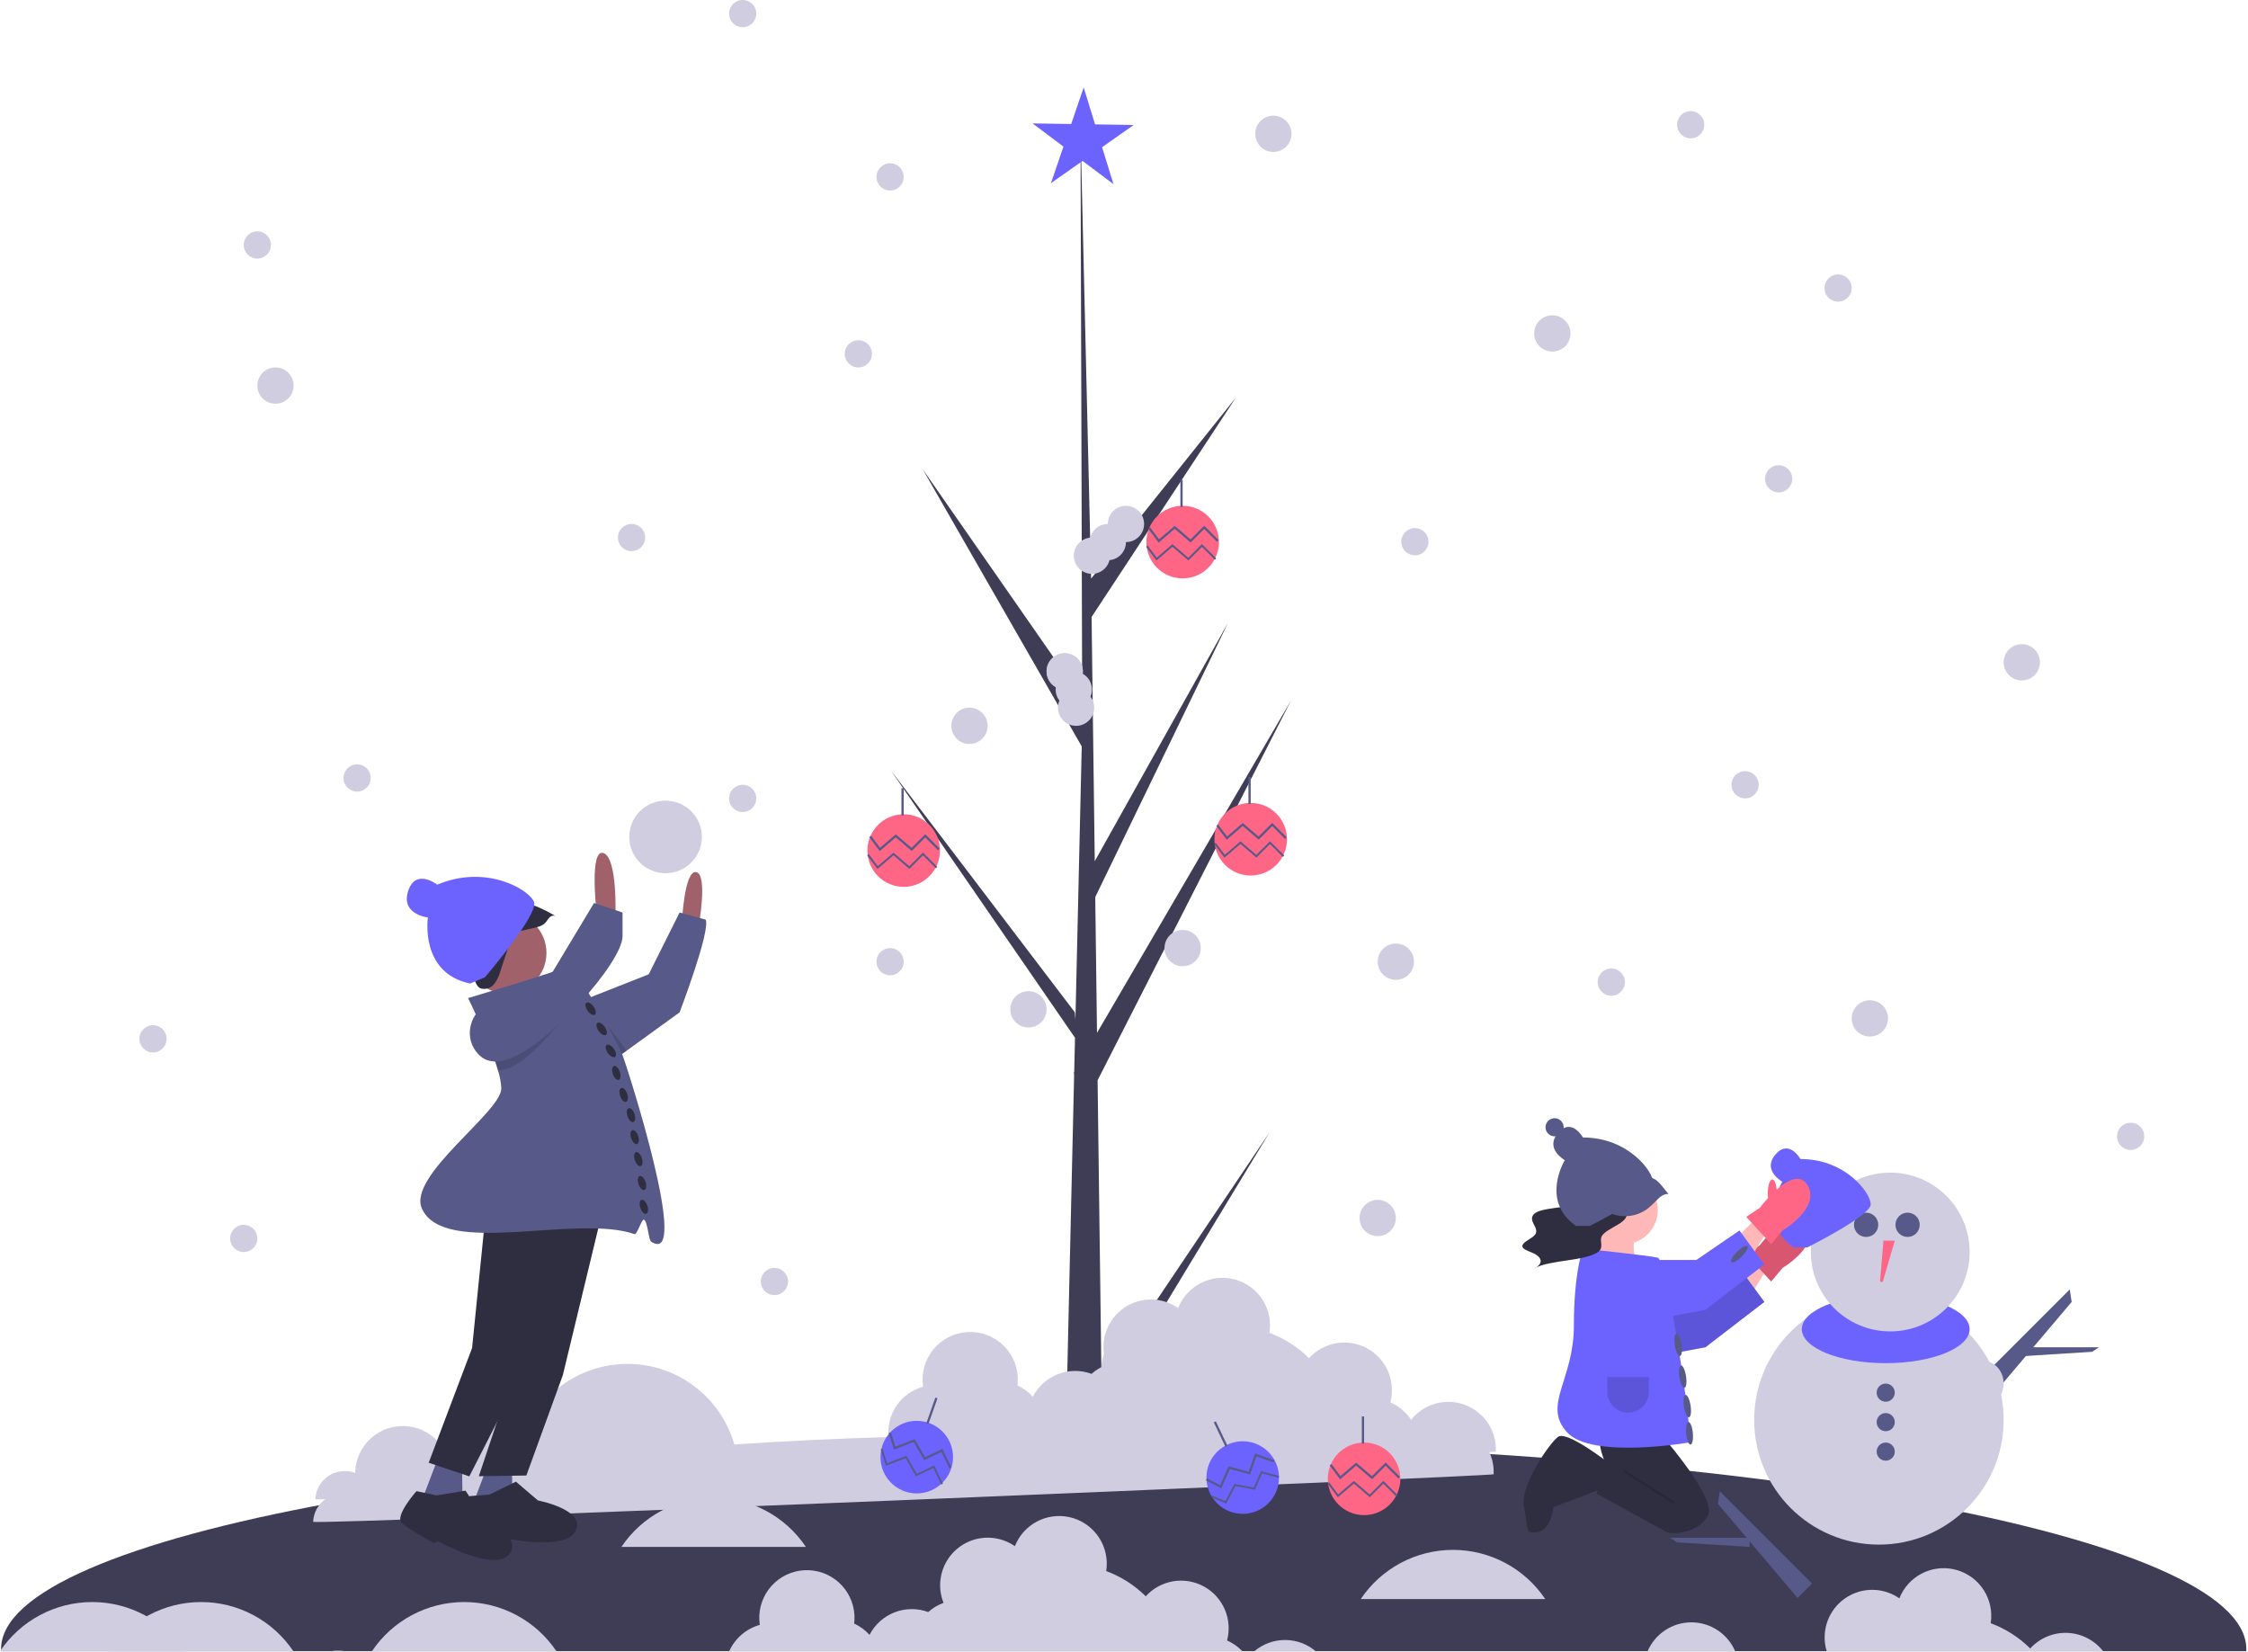 <svg width="498" height="366" viewBox="0 0 498 366" fill="none" xmlns="http://www.w3.org/2000/svg">
<path d="M354.25 272.539L351.261 283.137H363.519C361.768 278.95 361.321 274.974 362.838 271.316L354.25 272.539Z" fill="#FFB8B8"/>
<path d="M497.627 365.256C497.627 365.422 497.622 365.593 497.612 365.758H0.251C0.241 365.593 0.236 365.422 0.236 365.256C0.236 340.04 111.581 319.602 248.931 319.602C386.282 319.602 497.627 340.04 497.627 365.256Z" fill="#3F3D56"/>
<path d="M416.235 342.144C431.496 342.144 443.868 329.773 443.868 314.512C443.868 299.251 431.496 286.879 416.235 286.879C400.974 286.879 388.603 299.251 388.603 314.512C388.603 329.773 400.974 342.144 416.235 342.144Z" fill="#D0CDE1"/>
<path d="M417.743 301.951C428.009 301.951 436.332 298.577 436.332 294.415C436.332 290.253 428.009 286.879 417.743 286.879C407.476 286.879 399.153 290.253 399.153 294.415C399.153 298.577 407.476 301.951 417.743 301.951Z" fill="#6C63FF"/>
<path d="M418.748 294.917C428.459 294.917 436.332 287.044 436.332 277.333C436.332 267.621 428.459 259.748 418.748 259.748C409.036 259.748 401.163 267.621 401.163 277.333C401.163 287.044 409.036 294.917 418.748 294.917Z" fill="#D0CDE1"/>
<path d="M413.399 273.993C414.884 273.993 416.089 272.789 416.089 271.303C416.089 269.818 414.884 268.613 413.399 268.613C411.913 268.613 410.709 269.818 410.709 271.303C410.709 272.789 411.913 273.993 413.399 273.993Z" fill="#575A89"/>
<path d="M422.589 273.993C424.074 273.993 425.279 272.789 425.279 271.303C425.279 269.818 424.074 268.613 422.589 268.613C421.103 268.613 419.899 269.818 419.899 271.303C419.899 272.789 421.103 273.993 422.589 273.993Z" fill="#575A89"/>
<path d="M417.24 274.82L416.506 283.629C416.499 283.71 416.523 283.791 416.572 283.856C416.622 283.92 416.693 283.964 416.773 283.979C416.853 283.994 416.936 283.979 417.005 283.936C417.074 283.893 417.125 283.827 417.148 283.749L419.752 274.82L417.24 274.82Z" fill="#FF6584"/>
<path d="M401.42 350.761L398.223 353.958L380.564 333.102L380.992 330.332L401.42 350.761Z" fill="#575A89"/>
<path d="M387.598 340.637V342.647L371.521 341.642L370.013 340.637H387.598Z" fill="#575A89"/>
<path d="M400.158 311.498C402.655 311.498 404.68 309.248 404.68 306.473C404.68 303.699 402.655 301.449 400.158 301.449C397.661 301.449 395.636 303.699 395.636 306.473C395.636 309.248 397.661 311.498 400.158 311.498Z" fill="#D0CDE1"/>
<path d="M438.084 306.046L441.281 309.243L458.94 288.387L458.513 285.617L438.084 306.046Z" fill="#575A89"/>
<path d="M447.385 298.434V300.443L463.462 299.438L464.969 298.434H447.385Z" fill="#575A89"/>
<path d="M439.346 311.498C441.844 311.498 443.868 309.248 443.868 306.473C443.868 303.699 441.844 301.449 439.346 301.449C436.849 301.449 434.825 303.699 434.825 306.473C434.825 309.248 436.849 311.498 439.346 311.498Z" fill="#D0CDE1"/>
<path d="M417.743 310.492C418.852 310.492 419.752 309.592 419.752 308.482C419.752 307.372 418.852 306.473 417.743 306.473C416.633 306.473 415.733 307.372 415.733 308.482C415.733 309.592 416.633 310.492 417.743 310.492Z" fill="#575A89"/>
<path d="M417.743 317.023C418.852 317.023 419.752 316.123 419.752 315.014C419.752 313.904 418.852 313.004 417.743 313.004C416.633 313.004 415.733 313.904 415.733 315.014C415.733 316.123 416.633 317.023 417.743 317.023Z" fill="#575A89"/>
<path d="M417.743 323.554C418.852 323.554 419.752 322.655 419.752 321.545C419.752 320.435 418.852 319.535 417.743 319.535C416.633 319.535 415.733 320.435 415.733 321.545C415.733 322.655 416.633 323.554 417.743 323.554Z" fill="#575A89"/>
<path d="M330.886 326.566C330.991 324.338 330.387 322.135 329.16 320.272C327.934 318.41 326.149 316.984 324.061 316.2C321.973 315.416 319.691 315.315 317.542 315.91C315.393 316.505 313.488 317.766 312.1 319.512C310.98 317.803 309.387 316.455 307.516 315.632C308.119 313.348 307.938 310.927 307.002 308.758C306.065 306.589 304.428 304.797 302.352 303.669C300.276 302.541 297.882 302.143 295.552 302.538C293.223 302.933 291.094 304.099 289.506 305.848C287.015 303.379 284.025 301.472 280.737 300.254C281.143 297.688 280.587 295.062 279.175 292.88C277.764 290.699 275.597 289.115 273.09 288.433C270.583 287.75 267.912 288.018 265.59 289.183C263.268 290.349 261.458 292.331 260.507 294.749C258.648 293.456 256.421 292.796 254.156 292.867C251.892 292.939 249.711 293.739 247.937 295.148C246.163 296.557 244.89 298.5 244.308 300.689C243.725 302.878 243.864 305.197 244.703 307.302C243.459 307.76 242.313 308.448 241.324 309.331C238.91 308.442 236.255 308.465 233.859 309.398C231.462 310.33 229.488 312.106 228.31 314.392C227.355 313.333 226.195 312.478 224.901 311.879C224.932 311.621 224.964 311.363 224.976 311.099C225.046 309.627 224.806 308.158 224.273 306.785C223.74 305.411 222.926 304.165 221.882 303.126C220.838 302.086 219.589 301.277 218.213 300.75C216.838 300.223 215.367 299.989 213.896 300.065C212.425 300.14 210.986 300.523 209.672 301.189C208.358 301.854 207.197 302.787 206.266 303.928C205.334 305.069 204.651 306.392 204.262 307.813C203.873 309.233 203.785 310.72 204.005 312.176C201.615 312.827 199.535 314.306 198.135 316.348C196.735 318.391 196.106 320.865 196.361 323.328C184.521 323.675 173.102 324.23 162.19 324.98C160.846 320.276 158.132 316.079 154.393 312.924C150.654 309.77 146.059 307.8 141.196 307.267C136.333 306.735 131.422 307.663 127.088 309.933C122.755 312.204 119.196 315.714 116.866 320.015C115.039 318.632 112.811 317.882 110.519 317.878C108.228 317.875 105.997 318.617 104.165 319.994C102.334 321.371 101 323.307 100.367 325.509C99.733 327.712 99.835 330.06 100.655 332.2C100.177 332.286 99.702 332.372 99.228 332.459C99.245 332.284 99.271 332.112 99.279 331.934C99.345 330.549 99.137 329.165 98.667 327.86C98.198 326.555 97.476 325.356 96.542 324.331C95.609 323.305 94.482 322.474 93.227 321.884C91.972 321.294 90.614 320.958 89.228 320.894C87.843 320.83 86.459 321.039 85.155 321.51C83.851 321.982 82.652 322.705 81.628 323.64C80.604 324.575 79.774 325.702 79.186 326.958C78.598 328.213 78.263 329.573 78.2 330.958C78.195 331.067 78.203 331.174 78.202 331.283C77.237 330.916 76.2 330.784 75.174 330.896C74.149 331.009 73.164 331.363 72.302 331.929C71.44 332.496 70.724 333.259 70.214 334.155C69.704 335.052 69.413 336.057 69.366 337.087C69.328 337.914 330.867 326.976 330.886 326.566Z" fill="#D0CDE1"/>
<path d="M3.738 169.205C3.753 169.159 3.768 169.112 3.782 169.066C3.776 169.087 3.768 169.106 3.762 169.126L3.738 169.205Z" fill="#2F2E41"/>
<path d="M244.022 306.175L281.235 250.836L244.098 312.128L244.175 318.355C241.459 318.376 238.769 318.331 236.105 318.219L237.95 238.175L237.9 237.557L237.968 237.438L238.144 229.874L197.392 170.707L238.096 224.213L238.241 225.812L239.635 165.335L204.436 103.992L239.735 154.711L239.367 29.419L239.367 29.002L239.379 29.412L241.716 128.159L273.796 88.048L241.821 136.666L242.521 190.761L272.041 137.966L242.63 198.714L243.019 228.794L285.95 155.251L243.15 239.287L244.022 306.175Z" fill="#3F3D56"/>
<path d="M235.868 152.734C238.088 152.734 239.888 150.934 239.888 148.715C239.888 146.495 238.088 144.695 235.868 144.695C233.649 144.695 231.849 146.495 231.849 148.715C231.849 150.934 233.649 152.734 235.868 152.734Z" fill="#D0CDE1"/>
<path d="M261.994 214.029C264.214 214.029 266.013 212.229 266.013 210.01C266.013 207.79 264.214 205.99 261.994 205.99C259.774 205.99 257.975 207.79 257.975 210.01C257.975 212.229 259.774 214.029 261.994 214.029Z" fill="#D0CDE1"/>
<path d="M227.83 227.593C230.05 227.593 231.849 225.794 231.849 223.574C231.849 221.354 230.05 219.555 227.83 219.555C225.61 219.555 223.811 221.354 223.811 223.574C223.811 225.794 225.61 227.593 227.83 227.593Z" fill="#D0CDE1"/>
<path d="M214.767 164.793C216.987 164.793 218.787 162.993 218.787 160.773C218.787 158.553 216.987 156.754 214.767 156.754C212.548 156.754 210.748 158.553 210.748 160.773C210.748 162.993 212.548 164.793 214.767 164.793Z" fill="#D0CDE1"/>
<path d="M241.897 152.733C241.897 152.021 241.708 151.321 241.348 150.706C240.988 150.091 240.471 149.583 239.85 149.234C239.945 148.51 239.841 147.775 239.549 147.107C239.258 146.438 238.79 145.862 238.196 145.439C237.601 145.016 236.903 144.763 236.176 144.707C235.449 144.651 234.721 144.794 234.068 145.12C233.416 145.447 232.865 145.944 232.475 146.56C232.084 147.176 231.868 147.886 231.85 148.615C231.833 149.344 232.014 150.064 232.374 150.698C232.734 151.332 233.261 151.856 233.896 152.214C233.824 152.734 233.857 153.264 233.992 153.772C234.128 154.279 234.364 154.754 234.686 155.169C234.406 155.819 234.303 156.532 234.386 157.235C234.47 157.938 234.738 158.607 235.162 159.173C235.587 159.739 236.154 160.183 236.806 160.46C237.457 160.737 238.17 160.838 238.873 160.751C239.575 160.664 240.243 160.393 240.807 159.965C241.371 159.538 241.813 158.969 242.087 158.316C242.361 157.663 242.457 156.95 242.367 156.247C242.277 155.545 242.003 154.879 241.572 154.317C241.787 153.817 241.898 153.278 241.897 152.733V152.733Z" fill="#D0CDE1"/>
<path d="M249.434 112.039C248.368 112.039 247.345 112.463 246.592 113.216C245.838 113.97 245.414 114.992 245.414 116.058C244.52 116.059 243.652 116.358 242.947 116.907C242.242 117.456 241.741 118.225 241.522 119.092C240.788 119.16 240.088 119.429 239.497 119.868C238.905 120.307 238.446 120.901 238.17 121.584C237.893 122.266 237.809 123.012 237.928 123.739C238.046 124.466 238.362 125.147 238.841 125.706C239.32 126.266 239.944 126.683 240.644 126.912C241.344 127.141 242.093 127.174 242.811 127.006C243.528 126.838 244.185 126.476 244.71 125.959C245.236 125.443 245.609 124.792 245.79 124.078C246.786 123.985 247.712 123.523 248.386 122.783C249.06 122.043 249.433 121.078 249.434 120.078C250.5 120.078 251.522 119.654 252.276 118.9C253.029 118.147 253.453 117.124 253.453 116.058C253.453 114.992 253.029 113.97 252.276 113.216C251.522 112.463 250.5 112.039 249.434 112.039V112.039Z" fill="#D0CDE1"/>
<path d="M164.526 179.865C166.191 179.865 167.54 178.515 167.54 176.85C167.54 175.186 166.191 173.836 164.526 173.836C162.861 173.836 161.511 175.186 161.511 176.85C161.511 178.515 162.861 179.865 164.526 179.865Z" fill="#D0CDE1"/>
<path d="M197.182 216.039C198.847 216.039 200.197 214.689 200.197 213.024C200.197 211.359 198.847 210.01 197.182 210.01C195.518 210.01 194.168 211.359 194.168 213.024C194.168 214.689 195.518 216.039 197.182 216.039Z" fill="#D0CDE1"/>
<path d="M343.887 77.875C346.107 77.875 347.907 76.075 347.907 73.855C347.907 71.635 346.107 69.836 343.887 69.836C341.668 69.836 339.868 71.635 339.868 73.855C339.868 76.075 341.668 77.875 343.887 77.875Z" fill="#D0CDE1"/>
<path d="M374.535 30.648C376.2 30.648 377.549 29.299 377.549 27.634C377.549 25.969 376.2 24.619 374.535 24.619C372.87 24.619 371.521 25.969 371.521 27.634C371.521 29.299 372.87 30.648 374.535 30.648Z" fill="#D0CDE1"/>
<path d="M407.192 66.822C408.857 66.822 410.206 65.472 410.206 63.807C410.206 62.143 408.857 60.793 407.192 60.793C405.527 60.793 404.177 62.143 404.177 63.807C404.177 65.472 405.527 66.822 407.192 66.822Z" fill="#D0CDE1"/>
<path d="M447.887 150.724C450.107 150.724 451.907 148.925 451.907 146.705C451.907 144.485 450.107 142.686 447.887 142.686C445.668 142.686 443.868 144.485 443.868 146.705C443.868 148.925 445.668 150.724 447.887 150.724Z" fill="#D0CDE1"/>
<path d="M394.029 109.074C395.694 109.074 397.043 107.724 397.043 106.059C397.043 104.395 395.694 103.045 394.029 103.045C392.364 103.045 391.014 104.395 391.014 106.059C391.014 107.724 392.364 109.074 394.029 109.074Z" fill="#D0CDE1"/>
<path d="M309.221 217.043C311.441 217.043 313.24 215.243 313.24 213.023C313.24 210.803 311.441 209.004 309.221 209.004C307.001 209.004 305.202 210.803 305.202 213.023C305.202 215.243 307.001 217.043 309.221 217.043Z" fill="#D0CDE1"/>
<path d="M356.951 220.56C358.615 220.56 359.965 219.211 359.965 217.546C359.965 215.881 358.615 214.531 356.951 214.531C355.286 214.531 353.936 215.881 353.936 217.546C353.936 219.211 355.286 220.56 356.951 220.56Z" fill="#D0CDE1"/>
<path d="M61.028 89.429C63.248 89.429 65.047 87.63 65.047 85.41C65.047 83.19 63.248 81.391 61.028 81.391C58.808 81.391 57.009 83.19 57.009 85.41C57.009 87.63 58.808 89.429 61.028 89.429Z" fill="#D0CDE1"/>
<path d="M57.009 57.275C58.674 57.275 60.024 55.925 60.024 54.261C60.024 52.596 58.674 51.246 57.009 51.246C55.344 51.246 53.995 52.596 53.995 54.261C53.995 55.925 55.344 57.275 57.009 57.275Z" fill="#D0CDE1"/>
<path d="M53.995 277.334C55.659 277.334 57.009 275.984 57.009 274.319C57.009 272.654 55.659 271.305 53.995 271.305C52.33 271.305 50.98 272.654 50.98 274.319C50.98 275.984 52.33 277.334 53.995 277.334Z" fill="#D0CDE1"/>
<path d="M171.559 286.879C173.224 286.879 174.574 285.529 174.574 283.864C174.574 282.199 173.224 280.85 171.559 280.85C169.895 280.85 168.545 282.199 168.545 283.864C168.545 285.529 169.895 286.879 171.559 286.879Z" fill="#D0CDE1"/>
<path d="M414.225 229.603C416.445 229.603 418.245 227.804 418.245 225.584C418.245 223.364 416.445 221.564 414.225 221.564C412.006 221.564 410.206 223.364 410.206 225.584C410.206 227.804 412.006 229.603 414.225 229.603Z" fill="#D0CDE1"/>
<path d="M472.003 254.724C473.668 254.724 475.018 253.375 475.018 251.71C475.018 250.045 473.668 248.695 472.003 248.695C470.338 248.695 468.989 250.045 468.989 251.71C468.989 253.375 470.338 254.724 472.003 254.724Z" fill="#D0CDE1"/>
<path d="M139.907 122.088C141.572 122.088 142.922 120.738 142.922 119.073C142.922 117.408 141.572 116.059 139.907 116.059C138.242 116.059 136.893 117.408 136.893 119.073C136.893 120.738 138.242 122.088 139.907 122.088Z" fill="#D0CDE1"/>
<path d="M305.201 273.816C307.421 273.816 309.221 272.016 309.221 269.797C309.221 267.577 307.421 265.777 305.201 265.777C302.982 265.777 301.182 267.577 301.182 269.797C301.182 272.016 302.982 273.816 305.201 273.816Z" fill="#D0CDE1"/>
<path d="M164.526 6.029C166.191 6.029 167.54 4.679 167.54 3.014C167.54 1.35 166.191 0 164.526 0C162.861 0 161.511 1.35 161.511 3.014C161.511 4.679 162.861 6.029 164.526 6.029Z" fill="#D0CDE1"/>
<path d="M197.182 42.203C198.847 42.203 200.197 40.853 200.197 39.188C200.197 37.523 198.847 36.174 197.182 36.174C195.518 36.174 194.168 37.523 194.168 39.188C194.168 40.853 195.518 42.203 197.182 42.203Z" fill="#D0CDE1"/>
<path d="M190.149 81.39C191.814 81.39 193.163 80.041 193.163 78.376C193.163 76.711 191.814 75.361 190.149 75.361C188.484 75.361 187.134 76.711 187.134 78.376C187.134 80.041 188.484 81.39 190.149 81.39Z" fill="#D0CDE1"/>
<path d="M282.091 33.662C284.31 33.662 286.11 31.862 286.11 29.642C286.11 27.423 284.31 25.623 282.091 25.623C279.871 25.623 278.071 27.423 278.071 29.642C278.071 31.862 279.871 33.662 282.091 33.662Z" fill="#D0CDE1"/>
<path d="M313.442 123.013C315.107 123.013 316.456 121.664 316.456 119.999C316.456 118.334 315.107 116.984 313.442 116.984C311.777 116.984 310.427 118.334 310.427 119.999C310.427 121.664 311.777 123.013 313.442 123.013Z" fill="#D0CDE1"/>
<path d="M386.593 176.849C388.257 176.849 389.607 175.5 389.607 173.835C389.607 172.17 388.257 170.82 386.593 170.82C384.928 170.82 383.578 172.17 383.578 173.835C383.578 175.5 384.928 176.849 386.593 176.849Z" fill="#D0CDE1"/>
<path d="M79.115 175.343C80.78 175.343 82.13 173.994 82.13 172.329C82.13 170.664 80.78 169.314 79.115 169.314C77.45 169.314 76.101 170.664 76.101 172.329C76.101 173.994 77.45 175.343 79.115 175.343Z" fill="#D0CDE1"/>
<path d="M33.898 233.121C35.563 233.121 36.912 231.771 36.912 230.106C36.912 228.441 35.563 227.092 33.898 227.092C32.233 227.092 30.883 228.441 30.883 230.106C30.883 231.771 32.233 233.121 33.898 233.121Z" fill="#D0CDE1"/>
<path d="M147.443 193.429C151.883 193.429 155.482 189.83 155.482 185.39C155.482 180.951 151.883 177.352 147.443 177.352C143.004 177.352 139.405 180.951 139.405 185.39C139.405 189.83 143.004 193.429 147.443 193.429Z" fill="#D0CDE1"/>
<path d="M384.834 282.358L389.356 277.836L391.868 280.348L387.849 286.879L384.834 282.358Z" fill="#FFB8B8"/>
<path d="M386.844 277.835L389.859 275.825C389.859 275.825 397.395 265.777 400.409 270.801C403.424 275.825 394.883 280.85 394.883 280.85L392.371 283.864L386.844 277.835Z" fill="#FF6584"/>
<path opacity="0.15" d="M386.844 277.835L389.859 275.825C389.859 275.825 397.395 265.777 400.409 270.801C403.424 275.825 394.883 280.85 394.883 280.85L392.371 283.864L386.844 277.835Z" fill="black"/>
<path d="M359.713 287.381H375.791L385.337 280.85L390.863 288.386L377.801 298.434L364.235 300.946L359.713 287.381Z" fill="#6C63FF"/>
<path opacity="0.15" d="M359.713 287.381H375.791L385.337 280.85L390.863 288.386L377.801 298.434L364.235 300.946L359.713 287.381Z" fill="black"/>
<path d="M366.245 315.768C366.245 315.768 380.815 331.845 378.303 335.864C375.791 339.883 370.264 339.883 369.259 339.381C368.255 338.879 353.685 330.84 353.685 330.84L355.694 324.309C355.694 324.309 352.68 317.275 355.694 316.772C358.709 316.27 366.245 315.768 366.245 315.768Z" fill="#2F2E41"/>
<path d="M356.699 324.308C356.699 324.308 347.153 316.772 345.144 318.279C343.134 319.787 336.602 329.333 337.607 333.854C338.612 338.376 337.607 339.883 340.622 339.381C343.636 338.878 344.139 333.854 344.139 333.854L354.689 329.835L356.699 324.308Z" fill="#2F2E41"/>
<path opacity="0.15" d="M359.849 325.603L359.579 326.027L370.632 333.061L370.902 332.637L359.849 325.603Z" fill="black"/>
<path d="M359.713 275.574C363.876 275.574 367.25 272.2 367.25 268.038C367.25 263.876 363.876 260.502 359.713 260.502C355.551 260.502 352.177 263.876 352.177 268.038C352.177 272.2 355.551 275.574 359.713 275.574Z" fill="#FFB8B8"/>
<path d="M350.67 276.58C350.67 276.58 348.661 281.604 348.661 293.662C348.661 305.72 341.627 311.247 347.153 317.276C352.68 323.305 374.465 319.477 374.465 319.477C374.465 319.477 374.23 319.663 374.284 319.285C374.786 315.768 369.26 279.092 367.25 278.59C365.24 278.087 350.67 276.58 350.67 276.58Z" fill="#6C63FF"/>
<path d="M384.834 274.067L389.356 269.545L391.868 272.057L387.849 278.588L384.834 274.067Z" fill="#FFB8B8"/>
<path d="M345.363 267.445C343.699 267.688 341.862 267.874 340.684 268.382C339.138 269.049 339.228 270.049 339.648 270.922C340.068 271.795 340.724 272.704 340.024 273.551C339.616 274.043 338.783 274.465 338.133 274.918C337.483 275.371 337.004 275.904 337.388 276.399C337.79 276.916 339.019 277.265 339.883 277.693C341.749 278.618 341.776 280.014 339.945 280.948C341.521 280 344.528 279.577 347.286 279.173C350.044 278.77 353.008 278.233 354.164 277.202C355.344 276.15 354.247 274.925 354.859 273.806C355.382 272.849 357.092 272.06 358.457 271.231C359.823 270.402 360.898 269.381 360 268.465C359.337 267.789 357.641 267.199 357.963 266.488C358.163 266.049 359.097 265.721 359.767 265.354C360.438 264.988 360.812 264.439 359.967 264.129C356.899 264.682 353.775 265.206 350.749 265.791C348.883 266.153 347.778 267.445 345.363 267.445Z" fill="#2F2E41"/>
<path d="M359.713 279.092H375.791L385.337 272.561L390.863 280.097L377.801 290.145L364.235 292.657L359.713 279.092Z" fill="#6C63FF"/>
<path d="M400.356 276.327C400.356 276.327 414.423 269.293 414.423 266.781C414.423 264.269 408.897 256.733 398.848 256.733C398.848 256.733 396.336 252.211 393.322 255.728C390.307 259.245 394.829 261.757 394.829 261.757C394.829 261.757 389.303 270.8 397.341 276.327H400.356Z" fill="#6C63FF"/>
<path d="M277.066 193.933C281.506 193.933 285.105 190.334 285.105 185.894C285.105 181.454 281.506 177.855 277.066 177.855C272.627 177.855 269.028 181.454 269.028 185.894C269.028 190.334 272.627 193.933 277.066 193.933Z" fill="#FF6584"/>
<path d="M271.751 186.008L269.45 182.936L269.853 182.635L271.831 185.277L275.308 182.298L278.812 185.301L281.839 182.273L285.031 185.466L284.676 185.821L281.839 182.984L278.838 185.985L275.308 182.959L271.751 186.008Z" fill="#575A89"/>
<path d="M271.253 189.981L268.974 186.935L269.324 186.673L271.323 189.343L274.805 186.359L278.311 189.364L281.337 186.338L284.506 189.507L284.196 189.817L281.337 186.957L278.334 189.96L274.805 186.935L271.253 189.981Z" fill="#575A89"/>
<path d="M277.066 172.076H276.564V178.105H277.066V172.076Z" fill="#575A89"/>
<path d="M261.994 128.116C266.434 128.116 270.033 124.517 270.033 120.078C270.033 115.638 266.434 112.039 261.994 112.039C257.555 112.039 253.956 115.638 253.956 120.078C253.956 124.517 257.555 128.116 261.994 128.116Z" fill="#FF6584"/>
<path d="M256.678 120.192L254.377 117.12L254.78 116.819L256.759 119.461L260.235 116.482L263.739 119.485L266.767 116.457L269.959 119.649L269.604 120.004L266.767 117.168L263.765 120.169L260.235 117.143L256.678 120.192Z" fill="#575A89"/>
<path d="M256.181 124.164L253.901 121.119L254.252 120.856L256.251 123.527L259.733 120.542L263.239 123.547L266.264 120.521L269.434 123.691L269.124 124L266.264 121.141L263.262 124.144L259.733 121.119L256.181 124.164Z" fill="#575A89"/>
<path d="M261.994 106.26H261.492V112.289H261.994V106.26Z" fill="#575A89"/>
<path d="M200.197 196.444C204.636 196.444 208.235 192.845 208.235 188.406C208.235 183.966 204.636 180.367 200.197 180.367C195.757 180.367 192.158 183.966 192.158 188.406C192.158 192.845 195.757 196.444 200.197 196.444Z" fill="#FF6584"/>
<path d="M194.882 188.521L192.581 185.448L192.983 185.147L194.962 187.789L198.439 184.81L201.942 187.813L204.97 184.785L208.162 187.978L207.807 188.333L204.97 185.496L201.969 188.497L198.439 185.471L194.882 188.521Z" fill="#575A89"/>
<path d="M194.384 192.492L192.104 189.448L192.455 189.185L194.454 191.855L197.936 188.871L201.442 191.876L204.468 188.85L207.637 192.019L207.327 192.328L204.468 189.469L201.465 192.472L197.936 189.448L194.384 192.492Z" fill="#575A89"/>
<path d="M200.197 174.59H199.695V180.619H200.197V174.59Z" fill="#575A89"/>
<path d="M246.664 40.785L239.818 35.648L232.817 40.572L235.587 32.473L228.741 27.335L237.299 27.468L240.069 19.369L242.589 27.55L251.147 27.682L244.145 32.605L246.664 40.785Z" fill="#6C63FF"/>
<path d="M331.375 321.556C331.48 319.328 330.876 317.125 329.65 315.262C328.423 313.4 326.638 311.974 324.55 311.19C322.463 310.406 320.18 310.305 318.031 310.9C315.882 311.495 313.977 312.756 312.59 314.503C311.469 312.793 309.876 311.445 308.005 310.622C308.608 308.338 308.427 305.918 307.491 303.748C306.555 301.579 304.917 299.787 302.841 298.659C300.765 297.532 298.371 297.133 296.042 297.528C293.712 297.923 291.583 299.089 289.995 300.838C287.504 298.369 284.515 296.462 281.226 295.244C281.632 292.678 281.076 290.052 279.665 287.87C278.253 285.689 276.086 284.105 273.579 283.423C271.072 282.741 268.402 283.008 266.079 284.174C263.757 285.339 261.947 287.321 260.997 289.739C259.137 288.446 256.91 287.786 254.646 287.858C252.381 287.93 250.2 288.729 248.426 290.138C246.652 291.547 245.38 293.49 244.797 295.679C244.214 297.869 244.353 300.187 245.192 302.292C243.948 302.75 242.802 303.438 241.813 304.321C239.4 303.432 236.745 303.456 234.348 304.388C231.951 305.32 229.978 307.097 228.799 309.383C227.844 308.323 226.684 307.468 225.39 306.869C225.421 306.611 225.453 306.353 225.466 306.089C225.535 304.618 225.296 303.148 224.763 301.775C224.23 300.402 223.415 299.155 222.371 298.116C221.328 297.076 220.078 296.267 218.702 295.74C217.327 295.213 215.856 294.98 214.385 295.055C212.914 295.131 211.475 295.513 210.161 296.179C208.847 296.844 207.687 297.777 206.755 298.918C205.823 300.059 205.141 301.382 204.751 302.803C204.362 304.224 204.274 305.71 204.494 307.166C202.105 307.817 200.024 309.296 198.624 311.339C197.224 313.381 196.595 315.855 196.85 318.318C185.01 318.666 173.591 319.22 162.679 319.97C161.335 315.266 158.621 311.069 154.882 307.915C151.143 304.76 146.549 302.79 141.686 302.258C136.823 301.725 131.911 302.653 127.578 304.923C123.244 307.194 119.685 310.704 117.355 315.005C115.528 313.622 113.3 312.872 111.008 312.868C108.717 312.865 106.486 313.607 104.655 314.984C102.823 316.361 101.489 318.297 100.856 320.5C100.223 322.702 100.324 325.05 101.144 327.19C100.667 327.276 100.191 327.362 99.717 327.449C99.734 327.274 99.76 327.102 99.768 326.924C99.834 325.539 99.626 324.155 99.157 322.85C98.687 321.545 97.965 320.346 97.031 319.321C96.098 318.295 94.972 317.464 93.717 316.874C92.462 316.285 91.103 315.948 89.718 315.884C88.332 315.82 86.948 316.029 85.644 316.501C84.34 316.972 83.142 317.695 82.118 318.63C81.093 319.565 80.263 320.692 79.675 321.948C79.087 323.204 78.752 324.563 78.689 325.948C78.684 326.057 78.693 326.164 78.691 326.273C77.726 325.907 76.689 325.774 75.663 325.887C74.638 325.999 73.654 326.353 72.791 326.92C71.929 327.486 71.213 328.249 70.703 329.145C70.193 330.042 69.902 331.047 69.856 332.077C69.817 332.905 331.356 321.966 331.375 321.556Z" fill="#D0CDE1"/>
<path d="M75.312 365.638C75.709 365.657 76.105 365.698 76.498 365.758H73.177C73.882 365.642 74.598 365.602 75.312 365.638V365.638Z" fill="#D0CDE1"/>
<path d="M123.262 365.757H82.396C84.647 362.404 87.688 359.657 91.251 357.757C94.815 355.857 98.791 354.863 102.829 354.863C106.867 354.863 110.844 355.857 114.407 357.757C117.971 359.657 121.012 362.404 123.262 365.757V365.757Z" fill="#D0CDE1"/>
<path d="M40.866 365.757H0C2.251 362.404 5.292 359.657 8.855 357.757C12.419 355.857 16.395 354.863 20.433 354.863C24.471 354.863 28.448 355.857 32.011 357.757C35.575 359.657 38.616 362.404 40.866 365.757V365.757Z" fill="#D0CDE1"/>
<path d="M64.982 365.757H24.116C26.366 362.404 29.408 359.657 32.971 357.757C36.534 355.857 40.511 354.863 44.549 354.863C48.587 354.863 52.563 355.857 56.127 357.757C59.69 359.657 62.731 362.404 64.982 365.757Z" fill="#D0CDE1"/>
<path d="M178.528 342.646H137.662C139.912 339.293 142.953 336.545 146.517 334.646C150.08 332.746 154.057 331.752 158.095 331.752C162.133 331.752 166.109 332.746 169.673 334.646C173.236 336.545 176.277 339.293 178.528 342.646V342.646Z" fill="#D0CDE1"/>
<path d="M342.315 354.202H301.449C303.699 350.85 306.741 348.102 310.304 346.202C313.867 344.302 317.844 343.309 321.882 343.309C325.92 343.309 329.896 344.302 333.46 346.202C337.023 348.102 340.064 350.85 342.315 354.202V354.202Z" fill="#D0CDE1"/>
<path d="M271.831 363.377C273.108 363.942 274.262 364.751 275.228 365.759H161.536C162.172 364.349 163.108 363.096 164.28 362.088C165.452 361.079 166.83 360.339 168.319 359.92C168.215 359.241 168.18 358.552 168.213 357.866C168.277 356.481 168.613 355.123 169.201 353.868C169.79 352.614 170.62 351.487 171.644 350.554C172.668 349.62 173.866 348.897 175.17 348.427C176.474 347.956 177.857 347.747 179.242 347.811C180.626 347.876 181.984 348.212 183.238 348.802C184.493 349.391 185.619 350.222 186.552 351.246C187.485 352.271 188.207 353.47 188.677 354.773C189.146 356.077 189.355 357.461 189.289 358.845C189.279 359.107 189.249 359.363 189.214 359.624C190.51 360.221 191.671 361.076 192.626 362.136C193.805 359.851 195.778 358.076 198.175 357.144C200.571 356.213 203.225 356.189 205.638 357.077C206.627 356.193 207.774 355.504 209.019 355.047C208.462 353.658 208.21 352.166 208.281 350.671C208.366 348.788 208.954 346.962 209.984 345.384C211.014 343.806 212.449 342.533 214.138 341.697C215.828 340.862 217.711 340.495 219.59 340.635C221.47 340.775 223.278 341.416 224.825 342.492C225.74 340.167 227.451 338.243 229.652 337.062C231.854 335.881 234.403 335.519 236.846 336.042C239.289 336.565 241.467 337.938 242.992 339.917C244.517 341.896 245.29 344.352 245.173 346.848C245.153 347.233 245.113 347.617 245.052 347.998C248.34 349.216 251.329 351.123 253.82 353.59C255.407 351.837 257.537 350.668 259.868 350.272C262.199 349.875 264.596 350.273 266.673 351.402C268.751 352.531 270.389 354.325 271.325 356.497C272.26 358.669 272.438 361.092 271.831 363.377V363.377Z" fill="#D0CDE1"/>
<path d="M384.387 365.759H364.994C365.807 363.86 367.159 362.242 368.882 361.105C370.606 359.968 372.626 359.361 374.691 359.361C376.756 359.361 378.775 359.968 380.499 361.105C382.223 362.242 383.575 363.86 384.387 365.759V365.759Z" fill="#D0CDE1"/>
<path d="M465.899 365.758H404.67C404.314 364.616 404.163 363.42 404.223 362.226C404.307 360.343 404.896 358.517 405.926 356.939C406.956 355.36 408.391 354.087 410.08 353.252C411.77 352.417 413.653 352.05 415.532 352.189C417.412 352.329 419.22 352.97 420.767 354.046C421.682 351.722 423.393 349.797 425.594 348.616C427.796 347.435 430.345 347.074 432.788 347.597C435.231 348.12 437.409 349.493 438.934 351.472C440.459 353.451 441.232 355.907 441.115 358.402C441.095 358.788 441.055 359.172 440.994 359.553C444.282 360.771 447.271 362.678 449.761 365.145C450.796 364.006 452.067 363.107 453.485 362.511C454.904 361.915 456.435 361.636 457.973 361.694C459.51 361.753 461.017 362.147 462.386 362.849C463.755 363.551 464.954 364.543 465.899 365.758V365.758Z" fill="#D0CDE1"/>
<path d="M291.466 365.757H277.88C279.779 364.151 282.186 363.27 284.673 363.27C287.16 363.27 289.567 364.151 291.466 365.757V365.757Z" fill="#D0CDE1"/>
<path d="M112.11 220.032C117.054 220.032 121.061 216.024 121.061 211.08C121.061 206.137 117.054 202.129 112.11 202.129C107.166 202.129 103.158 206.137 103.158 211.08C103.158 216.024 107.166 220.032 112.11 220.032Z" fill="#A0616A"/>
<path d="M114.216 199.667C117.405 199.867 120.364 201.346 123.13 202.947C122.9 202.831 122.639 202.795 122.386 202.845C122.134 202.895 121.905 203.027 121.737 203.222C121.368 203.58 121.136 204.057 120.781 204.429C120.121 205.119 119.13 205.358 118.198 205.566L113.852 206.533L109.821 207.429C108.82 207.72 107.772 207.816 106.735 207.713C105.709 207.544 104.693 206.882 104.425 205.878C104.053 204.482 106.828 202.405 107.845 201.564C109.66 200.164 111.931 199.487 114.216 199.667Z" fill="#2F2E41"/>
<path d="M106.028 206.991C107.906 204.353 110.839 202.638 113.78 201.158C113.286 201.354 113.16 201.995 113.293 202.516C113.425 203.037 113.741 203.508 113.894 204.025C114.178 204.985 113.871 205.975 113.566 206.897L112.145 211.193L110.827 215.179C110.563 216.204 110.093 217.164 109.447 218.002C109.101 218.421 108.643 218.732 108.127 218.901C107.611 219.07 107.058 219.089 106.532 218.955C105.051 218.486 104.617 214.916 104.385 213.562C104.052 211.242 104.642 208.883 106.028 206.991V206.991Z" fill="#2F2E41"/>
<path d="M151.075 204.235C151.075 204.235 151.602 192.651 154.235 193.178C156.867 193.704 154.761 205.288 154.761 205.288L151.075 204.235Z" fill="#A0616A"/>
<path d="M150.55 224.246L138.719 232.815L135.278 235.305L126.328 222.666L131.914 220.464L143.704 215.82L150.55 202.129L156.339 203.709C157.395 206.342 150.55 224.246 150.55 224.246Z" fill="#575A89"/>
<path d="M132.119 201.603C132.119 201.603 130.539 187.913 133.699 188.966C136.858 190.019 136.332 203.183 136.332 203.183L132.119 201.603Z" fill="#A0616A"/>
<path d="M108.138 324.334L105.099 332.28L113.563 334.784L113.402 324.254L108.138 324.334Z" fill="#575A89"/>
<path d="M133.107 269.709L124.687 304.595L116.602 326.837L106.071 326.998L115.64 298.414L119.369 266.76L133.107 269.709Z" fill="#2F2E41"/>
<path d="M103.919 331.412C103.919 331.412 100.714 338.236 102.875 339.17C105.037 340.104 110.908 341.359 110.908 341.359L111.714 340.681C111.714 340.681 125.279 343.722 127.55 339.06C129.822 334.398 119.16 332.356 119.16 332.356L114.288 328.197L108.435 331.055L103.919 331.412Z" fill="#2F2E41"/>
<path d="M97.056 322.922L94.019 330.868L102.483 333.372L102.322 322.842L97.056 322.922Z" fill="#575A89"/>
<path d="M107.692 267.725L104.584 298.583L94.967 324.008L103.966 327.029L117.771 299.961L124.14 268.793L107.692 267.725Z" fill="#2F2E41"/>
<path d="M92.269 330.296C92.269 330.296 87.245 335.917 89.049 337.431C90.853 338.944 96.12 341.826 96.12 341.826L97.086 341.408C97.086 341.408 109.214 348.202 112.724 344.385C116.235 340.568 106.603 335.56 106.603 335.56L103.124 330.182L96.698 331.245L92.269 330.296Z" fill="#2F2E41"/>
<path opacity="0.15" d="M138.719 232.814L135.278 235.305L126.328 222.665L128.818 222.223C128.956 222.45 131.114 222.393 131.256 222.629C133.868 226.907 137.634 230.523 138.719 232.814Z" fill="black"/>
<path d="M144.256 275.039C143.647 274.645 143.505 270.524 142.631 270.164C142.188 269.981 141.103 273.547 140.6 273.373C127.545 268.855 98.36 278.539 93.472 267.726C90.186 260.456 111.056 246.36 111.056 241.095C110.987 239.754 110.744 238.428 110.332 237.15C109.337 233.664 107.485 229.276 105.989 225.965C104.71 223.129 103.686 221.086 103.686 221.086C103.686 221.086 119.039 216.523 123.959 214.76C124.585 214.536 125.04 214.358 125.275 214.24C126.218 213.769 128.639 217.1 131.122 221.159C134.177 226.16 137.329 232.27 137.91 233.725C138.963 236.357 153.207 280.832 144.256 275.039Z" fill="#575A89"/>
<path opacity="0.15" d="M129.224 220.191C123.524 227.053 117.389 235.256 112.108 236.808C111.529 236.982 110.934 237.097 110.332 237.149C109.337 233.663 107.484 229.275 105.989 225.964C106.598 225.296 107.327 224.749 108.138 224.351L122.419 217.323L123.959 214.759C124.584 214.536 125.039 214.357 125.275 214.239C126.218 213.768 126.742 216.132 129.224 220.191Z" fill="black"/>
<path d="M108.138 222.32C104.238 224.24 102.817 229.23 105.344 232.768C106.655 234.604 108.753 235.764 112.11 234.776C121.061 232.144 137.911 213.187 137.911 207.395V202.13L131.592 200.023L122.419 215.29L108.138 222.32Z" fill="#575A89"/>
<path d="M131.794 224.763C132.159 224.503 132.032 223.699 131.511 222.969C130.99 222.238 130.271 221.857 129.906 222.118C129.54 222.379 129.667 223.182 130.188 223.913C130.71 224.643 131.428 225.024 131.794 224.763Z" fill="#2F2E41"/>
<path d="M134.231 229.232C134.596 228.971 134.47 228.168 133.948 227.437C133.427 226.707 132.708 226.326 132.343 226.587C131.978 226.847 132.104 227.651 132.626 228.381C133.147 229.112 133.866 229.493 134.231 229.232Z" fill="#2F2E41"/>
<path d="M136.262 234.109C136.628 233.848 136.501 233.045 135.98 232.314C135.458 231.584 134.74 231.203 134.374 231.464C134.009 231.724 134.136 232.528 134.657 233.258C135.178 233.989 135.897 234.37 136.262 234.109Z" fill="#2F2E41"/>
<path d="M137.063 239.198C137.487 239.052 137.596 238.246 137.306 237.397C137.016 236.548 136.436 235.977 136.012 236.122C135.587 236.267 135.478 237.073 135.768 237.923C136.058 238.772 136.638 239.343 137.063 239.198Z" fill="#2F2E41"/>
<path d="M138.688 244.075C139.113 243.929 139.222 243.123 138.931 242.274C138.641 241.425 138.062 240.854 137.637 240.999C137.212 241.144 137.103 241.95 137.394 242.799C137.684 243.649 138.263 244.22 138.688 244.075Z" fill="#2F2E41"/>
<path d="M140.313 248.543C140.738 248.398 140.847 247.592 140.556 246.743C140.266 245.893 139.687 245.323 139.262 245.468C138.837 245.613 138.728 246.419 139.019 247.268C139.309 248.118 139.888 248.688 140.313 248.543Z" fill="#2F2E41"/>
<path d="M141.126 253.418C141.55 253.273 141.659 252.467 141.369 251.618C141.079 250.768 140.499 250.198 140.075 250.343C139.65 250.488 139.541 251.294 139.831 252.143C140.121 252.993 140.701 253.563 141.126 253.418Z" fill="#2F2E41"/>
<path d="M141.938 258.293C142.363 258.148 142.472 257.342 142.181 256.493C141.891 255.643 141.312 255.073 140.887 255.218C140.462 255.363 140.353 256.169 140.644 257.018C140.934 257.868 141.513 258.438 141.938 258.293Z" fill="#2F2E41"/>
<path d="M142.751 263.575C143.175 263.429 143.284 262.623 142.994 261.774C142.704 260.925 142.124 260.354 141.7 260.499C141.275 260.644 141.166 261.45 141.456 262.299C141.746 263.149 142.326 263.72 142.751 263.575Z" fill="#2F2E41"/>
<path d="M143.157 268.856C143.581 268.711 143.69 267.905 143.4 267.055C143.11 266.206 142.53 265.635 142.106 265.78C141.681 265.925 141.572 266.731 141.862 267.581C142.153 268.43 142.732 269.001 143.157 268.856Z" fill="#2F2E41"/>
<path d="M107.409 216.486C107.409 216.486 119.436 202.465 118.292 199.746C117.149 197.026 107.733 191.383 96.855 195.959C96.855 195.959 92.076 192.207 90.413 197.387C88.751 202.568 94.791 203.228 94.791 203.228C94.791 203.228 92.925 215.536 104.145 217.859L107.409 216.486Z" fill="#6C63FF"/>
<path d="M302.187 335.612C306.627 335.612 310.226 332.013 310.226 327.574C310.226 323.134 306.627 319.535 302.187 319.535C297.747 319.535 294.148 323.134 294.148 327.574C294.148 332.013 297.747 335.612 302.187 335.612Z" fill="#FF6584"/>
<path d="M296.871 327.689L294.571 324.616L294.973 324.315L296.952 326.957L300.429 323.978L303.932 326.981L306.96 323.953L310.152 327.145L309.797 327.501L306.96 324.664L303.959 327.665L300.429 324.639L296.871 327.689Z" fill="#575A89"/>
<path d="M296.374 331.66L294.095 328.615L294.445 328.353L296.444 331.023L299.926 328.039L303.432 331.044L306.458 328.018L309.627 331.187L309.317 331.496L306.458 328.637L303.455 331.64L299.926 328.616L296.374 331.66Z" fill="#575A89"/>
<path d="M302.187 313.758H301.685V319.787H302.187V313.758Z" fill="#575A89"/>
<path d="M275.298 335.329C279.738 335.329 283.337 331.73 283.337 327.291C283.337 322.851 279.738 319.252 275.298 319.252C270.859 319.252 267.26 322.851 267.26 327.291C267.26 331.73 270.859 335.329 275.298 335.329Z" fill="#6C63FF"/>
<path d="M270.553 329.687L267.151 327.909L267.384 327.463L270.31 328.993L272.16 324.805L276.617 326.003L278.042 321.965L282.299 323.467L282.132 323.941L278.348 322.606L276.936 326.608L272.446 325.402L270.553 329.687Z" fill="#575A89"/>
<path d="M271.617 333.06L268.453 331.71L268.625 331.307L271.421 332.501L273.467 328.702L277.735 329.498L279.352 325.869L283.359 326.932L283.247 327.356L279.6 326.388L277.994 329.992L273.701 329.191L271.617 333.06Z" fill="#575A89"/>
<path d="M269.337 314.828L268.884 315.045L271.485 320.484L271.938 320.267L269.337 314.828Z" fill="#575A89"/>
<path d="M203.087 330.802C207.527 330.802 211.126 327.203 211.126 322.763C211.126 318.324 207.527 314.725 203.087 314.725C198.648 314.725 195.049 318.324 195.049 322.763C195.049 327.203 198.648 330.802 203.087 330.802Z" fill="#6C63FF"/>
<path d="M198.037 321.104L196.89 317.441L197.369 317.291L198.356 320.441L202.626 318.788L204.93 322.786L208.793 320.939L210.741 325.011L210.288 325.228L208.556 321.609L204.728 323.44L202.406 319.412L198.037 321.104Z" fill="#575A89"/>
<path d="M208.505 328.836L206.76 325.188L202.929 327.02L200.608 322.994L196.245 324.683L195.109 321.053L195.527 320.922L196.524 324.106L200.8 322.45L203.106 326.45L206.967 324.604L208.9 328.647L208.505 328.836Z" fill="#575A89"/>
<path d="M207.211 309.569L205.205 315.254L205.679 315.421L207.685 309.736L207.211 309.569Z" fill="#575A89"/>
<path d="M373.16 307.408C373.568 307.343 373.722 306.18 373.505 304.81C373.288 303.439 372.782 302.381 372.374 302.446C371.966 302.51 371.812 303.673 372.029 305.044C372.246 306.414 372.753 307.472 373.16 307.408Z" fill="#575A89"/>
<path d="M372.155 300.375C372.563 300.31 372.718 299.147 372.5 297.776C372.283 296.406 371.777 295.348 371.369 295.412C370.961 295.477 370.807 296.64 371.024 298.01C371.241 299.381 371.748 300.439 372.155 300.375Z" fill="#575A89"/>
<path d="M374.165 313.939C374.573 313.874 374.727 312.711 374.51 311.341C374.293 309.971 373.787 308.912 373.379 308.977C372.971 309.041 372.817 310.205 373.034 311.575C373.251 312.945 373.757 314.004 374.165 313.939Z" fill="#575A89"/>
<path d="M374.508 319.989C374.919 319.951 375.148 318.8 375.019 317.419C374.889 316.037 374.452 314.949 374.041 314.987C373.63 315.025 373.401 316.176 373.53 317.558C373.659 318.939 374.097 320.028 374.508 319.989Z" fill="#575A89"/>
<path d="M385.856 278.326C386.837 277.345 387.395 276.313 387.104 276.021C386.812 275.729 385.78 276.288 384.799 277.269C383.818 278.25 383.259 279.282 383.551 279.573C383.843 279.865 384.875 279.307 385.856 278.326Z" fill="#575A89"/>
<path d="M366.9 265.007C365.838 264.886 364.931 265.715 364.186 266.481C363.561 267.161 362.88 267.787 362.15 268.352C361.056 269.136 359.79 269.643 358.458 269.833C357.127 270.022 355.769 269.888 354.5 269.44C354.563 269.463 356.931 266.328 357.192 266.039C358.18 264.947 359.241 263.922 360.366 262.972C361.209 262.261 362.368 261.042 363.573 261.57C364.842 262.126 365.999 263.986 366.9 265.007Z" fill="#2F2E41"/>
<path d="M352.177 271.555C352.177 271.555 366.245 264.522 366.245 262.01C366.245 259.497 360.718 251.961 350.67 251.961C350.67 251.961 348.158 247.44 345.144 250.956C342.129 254.473 346.651 256.985 346.651 256.985C346.651 256.985 341.124 266.029 349.163 271.555H352.177Z" fill="#575A89"/>
<path d="M369.621 264.485C368.559 264.365 367.651 265.193 366.906 265.96C366.281 266.64 365.601 267.265 364.871 267.831C363.777 268.614 362.511 269.122 361.179 269.311C359.847 269.501 358.49 269.366 357.221 268.919C357.284 268.942 359.651 265.806 359.912 265.518C360.901 264.426 361.961 263.401 363.087 262.451C363.929 261.739 365.088 260.521 366.294 261.049C367.563 261.605 368.719 263.464 369.621 264.485Z" fill="#575A89"/>
<path d="M400.409 262.512C398.81 259.846 395.936 261.425 393.592 263.494C393.478 262.206 393.087 261.256 392.622 261.256C392.067 261.256 391.617 262.606 391.617 264.271C391.617 264.639 391.64 265.007 391.687 265.372C390.59 266.562 389.859 267.536 389.859 267.536L386.844 269.546L392.371 275.575L394.883 272.56C394.883 272.56 403.424 267.536 400.409 262.512Z" fill="#FF6584"/>
<path d="M344.39 251.709C345.5 251.709 346.4 250.809 346.4 249.699C346.4 248.589 345.5 247.689 344.39 247.689C343.28 247.689 342.38 248.589 342.38 249.699C342.38 250.809 343.28 251.709 344.39 251.709Z" fill="#575A89"/>
<path d="M356.077 305.027V308.311C356.077 309.53 356.561 310.699 357.423 311.561C358.285 312.424 359.454 312.908 360.674 312.908C361.893 312.908 363.062 312.424 363.924 311.561C364.786 310.699 365.271 309.53 365.271 308.311V305.027H356.077Z" fill="#6C63FF"/>
<path opacity="0.15" d="M356.077 305.027V308.311C356.077 309.53 356.561 310.699 357.423 311.561C358.285 312.424 359.454 312.908 360.674 312.908C361.893 312.908 363.062 312.424 363.924 311.561C364.786 310.699 365.271 309.53 365.271 308.311V305.027H356.077Z" fill="black"/>
</svg>
